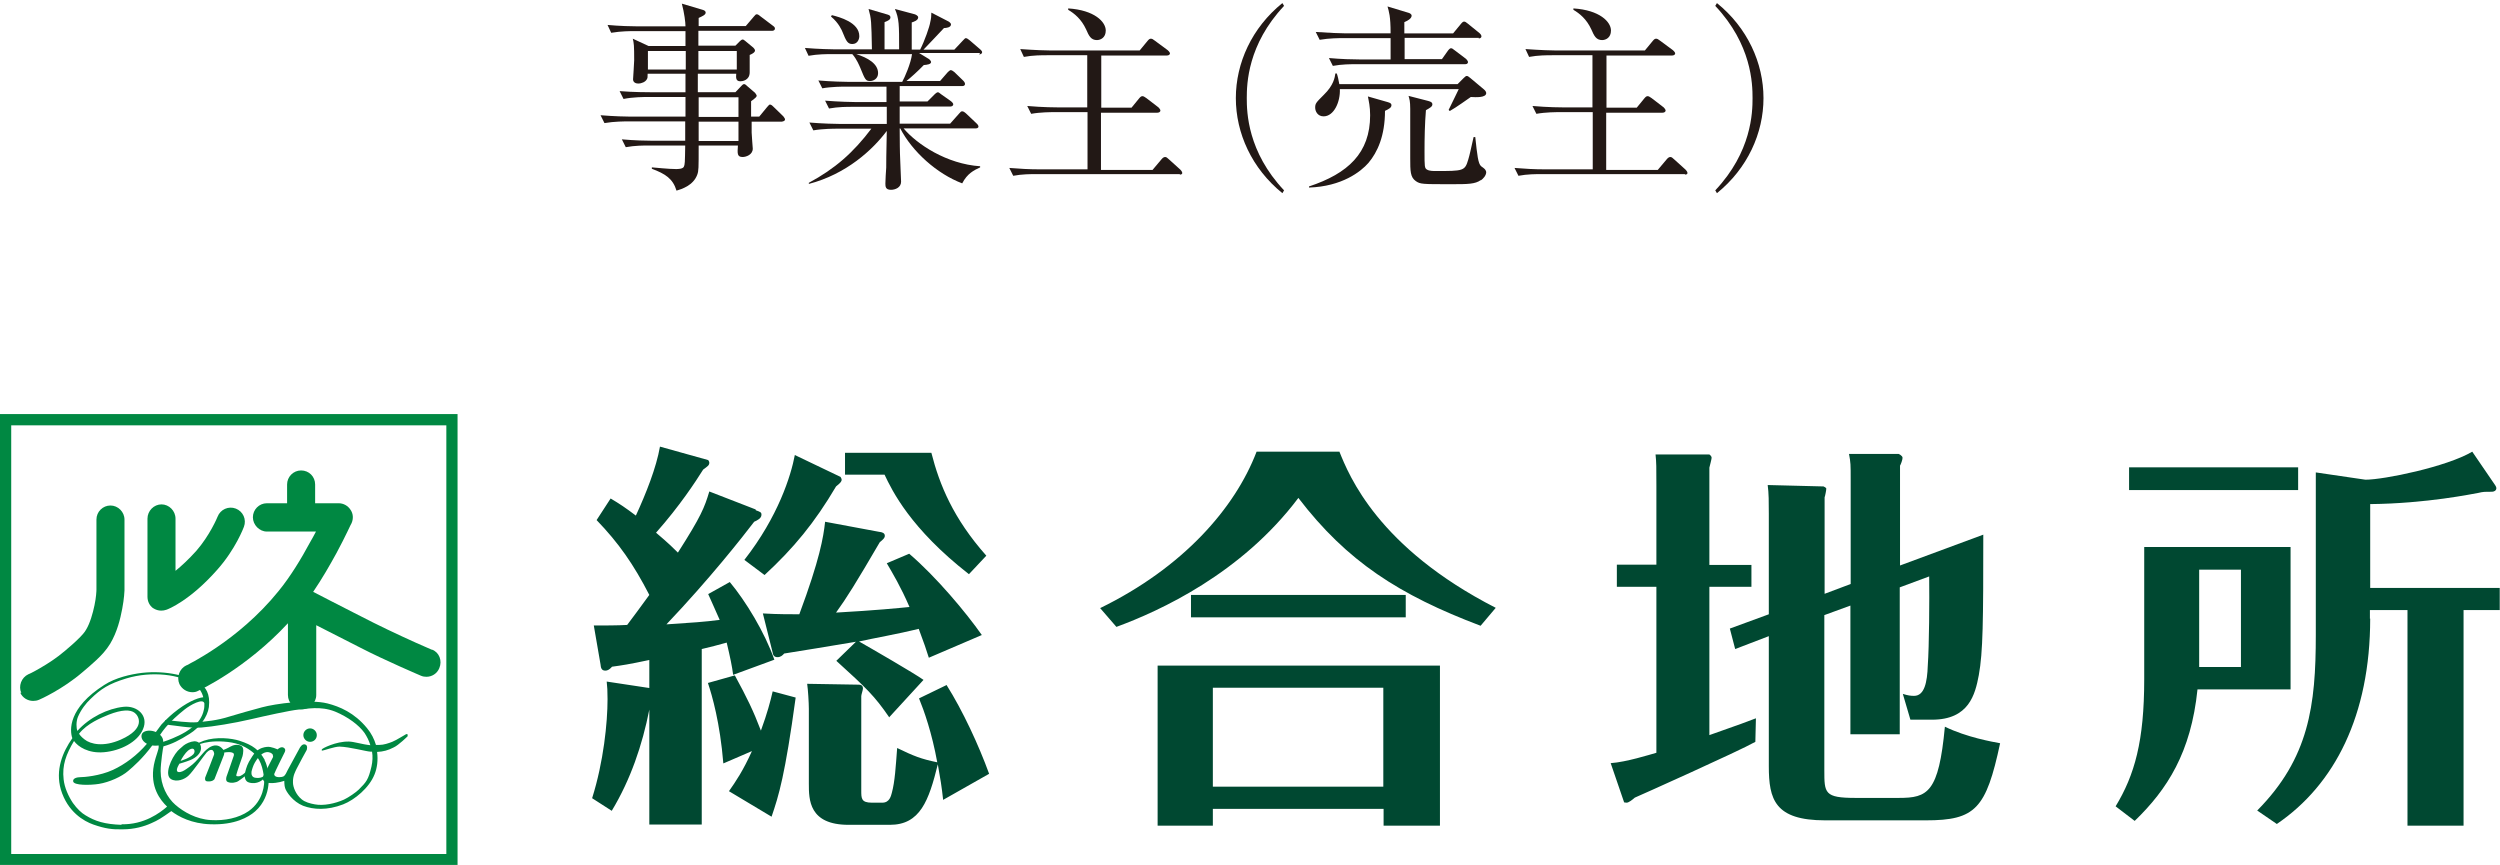 <?xml version="1.0" encoding="UTF-8"?><svg id="_レイヤー_2" xmlns="http://www.w3.org/2000/svg" width="89.17" height="30.85" viewBox="0 0 89.17 30.85"><defs><style>.cls-1{fill:#221815;}.cls-2{fill:#008842;}.cls-3{fill:#004831;}</style></defs><g id="common"><path class="cls-2" d="M16.32,30.85H0V14.77h16.32v16.08ZM.4,30.46h15.52v-15.29H.4v15.29Z"/><path class="cls-2" d="M.76,24.72c-.11-.25,0-.55.25-.67h0s.01,0,.02-.01c.02-.01.05-.02.09-.04.08-.04.19-.1.31-.17.26-.15.59-.36.88-.61.14-.12.31-.26.45-.4.15-.14.27-.28.31-.36.14-.23.24-.58.3-.87.06-.28.07-.51.07-.56v-2.5c0-.28.23-.5.5-.5s.5.23.5.5v2.53s-.01.29-.08.65c-.07.37-.18.83-.43,1.25-.14.23-.31.41-.49.58-.18.17-.36.32-.49.43-.72.62-1.53.98-1.56.99-.07.03-.14.04-.21.04-.19,0-.38-.11-.46-.3"/><path class="cls-2" d="M5.47,21.7c-.14-.1-.21-.25-.21-.42v-2.78c0-.28.23-.51.5-.51s.5.23.5.51v1.86c.21-.17.46-.4.74-.71.48-.55.75-1.19.76-1.22.1-.26.39-.39.65-.29.26.1.39.39.29.65-.01.03-.3.8-.95,1.53-.97,1.1-1.75,1.41-1.82,1.43-.06.02-.12.03-.18.03-.1,0-.2-.03-.29-.09"/><path class="cls-2" d="M15.42,23.18s-.08-.03-.21-.09c-.4-.17-1.27-.57-1.89-.88-.35-.18-.97-.49-1.51-.77-.24-.12-.46-.24-.64-.33.32-.47.6-.96.83-1.38.33-.61.53-1.07.54-1.07.07-.16.06-.34-.04-.48-.09-.14-.25-.23-.42-.23h-.84v-.67c0-.28-.22-.5-.5-.5s-.5.23-.5.5v.67h-.72c-.28,0-.5.23-.5.5s.23.51.5.51h1.75c-.06.12-.14.26-.22.4-.3.56-.7,1.22-1.12,1.73-.72.89-1.55,1.56-2.2,2-.32.22-.6.38-.79.49-.1.05-.17.09-.22.12-.02.01-.04.02-.06.03,0,0-.01,0-.01,0h0c-.25.12-.36.42-.25.67.09.18.27.29.46.29.07,0,.14-.01.21-.05.04-.02,1.69-.78,3.2-2.41v2.56c0,.28.23.51.5.51s.51-.23.51-.51v-2.49c.55.28,1.2.61,1.57.8.87.45,2.16,1,2.16,1,.07.03.13.04.2.04.19,0,.38-.11.46-.31.11-.26,0-.56-.26-.66"/><path class="cls-2" d="M11.3,26.22c0,.14-.11.24-.24.24s-.24-.11-.24-.24.11-.24.24-.24.24.11.24.24"/><path class="cls-2" d="M14.54,26.26s-.32.32-.5.4c-.19.1-.37.15-.59.16.04.3,0,.58-.09.8-.19.48-.71.91-1.12,1.07-.57.22-1.06.19-1.43.05-.37-.15-.6-.5-.64-.63-.03-.08-.03-.26-.03-.26,0,0-.24.09-.49.08-.25,0-.27-.13-.27-.13,0,0-.2.2-.5.11-.15-.04-.15-.22-.15-.22,0,0-.12.1-.23.17-.07.05-.25.09-.38.03-.09-.04-.04-.19-.04-.19,0,0,.25-.71.26-.75,0-.03.03-.08-.07-.11-.09-.03-.27,0-.27,0,0,0,0,.03-.01.08-.02.06-.07.18-.07.18l-.27.69s-.06.1-.25.08c-.12,0-.08-.14-.08-.14,0,0,.29-.73.31-.8.03-.07-.02-.17-.07-.18-.05-.01-.1,0-.19.09-.09.1-.49.68-.64.82-.14.14-.43.25-.63.13-.25-.15,0-.74.24-1.01,0,0,.1-.1.21-.19.09-.07.24-.14.38-.15.11,0,.24.05.24.25,0,.18-.18.34-.38.42-.17.07-.39.13-.39.13,0,0-.13.2-.08.27.04.06.17.02.25-.03.07-.04.3-.2.4-.31.1-.1.25-.29.32-.36.07-.07.24-.24.43-.22.15.01.25.16.25.16,0,0,.15-.06.25-.12.1-.06.26-.09.38-.03.12.06.07.29.05.37-.03.09-.2.57-.21.63-.02.07-.03.09.07.09.1,0,.23-.13.23-.13,0,0,.05-.23.14-.39.06-.1.17-.29.25-.36.14-.13.29-.16.39-.17.15-.02.38.09.38.09,0,0,.12-.12.22-.06.1.06.03.17.03.17,0,0-.36.72-.37.77,0,.05.04.11.18.11.13,0,.17-.04.17-.04,0,0,.03-.02.07-.09.02-.04.06-.12.06-.12l.43-.79s.09-.18.21-.12c.09.04.04.19.04.19,0,0-.32.58-.36.67-.04.09-.14.25-.13.49,0,.16.1.43.31.6.12.1.3.15.47.18.31.06.73-.03,1.04-.17.17-.08.43-.26.53-.36.27-.27.34-.35.45-.82.04-.18.05-.36.02-.53-.02,0-.04,0-.06,0-.16-.01-.74-.17-1.1-.18-.18,0-.56.14-.6.14-.04.01-.04-.01-.03-.04,0-.03.5-.29.96-.28.18,0,.47.1.77.13-.05-.17-.13-.32-.21-.44-.2-.28-.59-.57-1.05-.76-.53-.21-1.01-.09-1.31-.07-.3.03-1.16.22-1.72.35-.55.13-1.34.26-1.74.29-.4.03-.98-.08-1.13-.09-.15-.02-.16-.05-.16-.05,0,0-.02-.07,0-.11.02-.03.09,0,.17,0,.08,0,.68.09.98.06.3-.03.67-.05,1.17-.21.41-.12.64-.19,1.13-.32.48-.13,1.7-.3,2.34-.14.43.11.96.33,1.41.88.16.19.26.4.32.6.04,0,.07,0,.12,0,.16,0,.33-.06.46-.11.13-.05.45-.25.49-.27.04-.02.07,0,.06.04M6.63,27.07c.07-.03.21-.1.27-.17.04-.05.06-.12.01-.18-.06-.05-.19.02-.28.13-.11.13-.19.29-.19.29,0,0,.07-.02.19-.07M9.73,26.92c-.03-.06-.13-.11-.24-.09-.18.03-.33.25-.4.37-.06.1-.11.27-.12.33-.01.1.02.19.13.21.19.03.28-.04.28-.04l.36-.7s0-.04-.01-.08"/><path class="cls-2" d="M9.44,27.1c-.2-.35-.41-.52-.9-.68-.28-.09-.83-.15-1.27,0-.23.08-.49.24-.49.24h.1s.32-.26,1.09-.21c.44.03.7.13.98.33.35.25.43.63.47.99.02.17-.01.78-.55,1.16-.36.25-.86.35-1.35.32-.52-.03-.97-.29-1.26-.54-.3-.26-.53-.7-.53-1.21,0-.28.09-.88.1-.88.3-.08.58-.22.94-.45.34-.21.63-.59.68-.95.06-.48-.13-.72-.3-.83-.4-.27-1.21-.49-2.09-.39-.4.05-.94.17-1.34.43-1.29.82-1.24,1.62-1.14,1.9-.35.5-.61,1.13-.41,1.83.24.8.82,1.13,1.16,1.25.43.15.68.18,1.06.17.39,0,.75-.1,1.01-.22.23-.1.36-.18.71-.43.26.2.73.45,1.4.47.86.03,1.35-.25,1.59-.46.33-.29.44-.66.47-.91.05-.31-.03-.74-.13-.91M7.27,25.32c-.05.25-.2.45-.35.57-.23.19-.41.28-.53.34-.33.16-.57.23-.57.23,0,0,.02-.13-.11-.25.07-.1.13-.19.21-.28.19-.22.41-.42.66-.62.21-.17.67-.42.71-.22,0,.08,0,.16-.02.23M4.34,29.42c-.61-.02-.95-.13-1.29-.34-.14-.08-.3-.23-.45-.44-.16-.24-.3-.55-.33-.84-.06-.51.09-.9.37-1.37.14.2.51.45,1.07.4.58-.05,1.2-.36,1.39-.82.21-.48-.2-.85-.69-.8-.57.06-1.22.38-1.65.86-.04-.1-.05-.33.02-.5.11-.26.29-.49.45-.64.37-.36.65-.54,1.27-.73.92-.28,1.95-.14,2.45.22.16.12.26.28.3.45-.22.02-.61.19-1.06.56-.17.14-.35.32-.43.41-.06.08-.13.17-.2.27-.18-.08-.4-.06-.48.04-.06.08-.06.26.16.38-.35.41-.78.73-1.21.93-.48.22-1.04.26-1.16.26s-.28.04-.26.15c.02.15.61.14.92.09.37-.06.81-.26,1.04-.46.19-.16.52-.45.86-.91.07.01.15.01.23,0,0,0,0,.01,0,.02.01.14-.09.29-.17.67-.15.79.23,1.26.47,1.49-.25.22-.82.65-1.63.63M2.82,26.17c.29-.37.79-.57,1.06-.68.46-.18.77-.19.93-.06.14.11.4.55-.5.95-.61.27-1.08.17-1.3-.01-.13-.1-.18-.18-.19-.2"/><path class="cls-3" d="M26.96,18.2c.16.06.2.07.2.16,0,.13-.15.2-.26.25-.42.55-1.59,2.04-3.13,3.66.92-.06,1.37-.09,1.9-.16-.21-.48-.3-.67-.41-.92l.77-.43c.56.67,1.24,1.78,1.59,2.77l-1.47.54c-.04-.31-.1-.6-.23-1.15-.29.08-.62.17-.89.23v6.26h-1.87v-4.1c-.25,1.27-.67,2.5-1.34,3.61l-.7-.45c.41-1.3.55-2.7.55-3.53,0-.28-.01-.47-.03-.63l1.52.23v-1c-.75.16-.97.19-1.33.24-.12.14-.21.14-.24.14-.14,0-.16-.11-.17-.22l-.24-1.39c.32,0,.86,0,1.19-.02.16-.21.53-.71.79-1.07-.56-1.09-1.09-1.85-1.88-2.67l.5-.77c.32.19.53.33.9.61.36-.78.73-1.71.86-2.46l1.72.48s.04.05.04.09c0,.1-.06.13-.22.25-.27.43-.83,1.29-1.68,2.25.45.38.65.58.78.71.83-1.3.95-1.61,1.12-2.18l1.65.64ZM28.38,24.88c-.38,2.78-.6,3.49-.86,4.25l-1.52-.91c.24-.34.51-.74.82-1.43l-1.02.44c-.12-1.46-.4-2.42-.55-2.87l.96-.27c.43.79.66,1.26.93,1.97.23-.63.34-1.05.42-1.4l.82.22ZM29.98,17.01s.04.06.04.1c0,.05-.02.1-.2.24-.76,1.29-1.51,2.2-2.55,3.16l-.72-.54c1.21-1.55,1.66-3,1.8-3.74l1.63.78ZM31.72,25.59c-.52-.76-.81-1.04-1.89-2.02l.7-.68c-.58.1-2.24.37-2.56.42-.06.07-.13.13-.24.13-.13,0-.16-.09-.17-.16l-.35-1.4c.26.01.37.03,1.3.03.73-1.96.86-2.75.92-3.3l1.93.36c.1.01.2.04.2.14,0,.08-.06.13-.18.23-.84,1.44-1.19,2-1.56,2.51,1.42-.08,2.22-.16,2.62-.2-.31-.72-.6-1.2-.81-1.56l.8-.34c.96.82,2.03,2.1,2.59,2.9l-1.89.81c-.09-.29-.17-.52-.36-1.03-.73.18-1.64.34-2.13.45.44.25,1.98,1.14,2.3,1.37l-1.23,1.34ZM33.76,24.43c.58.92,1.15,2.15,1.52,3.17l-1.64.93c-.05-.46-.1-.77-.19-1.27-.32,1.3-.63,2.16-1.71,2.16h-1.47c-1.42,0-1.42-.9-1.42-1.47v-2.67c0-.21-.03-.7-.06-.89l1.79.03c.09,0,.2,0,.2.14,0,.05-.06.22-.06.27v3.37c0,.28,0,.43.38.43h.37c.26,0,.31-.24.34-.35.11-.4.14-.94.19-1.6.6.29.85.39,1.43.51-.19-1.05-.47-1.84-.65-2.28l.97-.47ZM30.14,16.93v-.78h3.08c.29,1.14.78,2.34,1.96,3.67l-.62.66c-2.09-1.63-2.74-2.98-3.01-3.55h-1.4Z"/><path class="cls-3" d="M47.77,16.1c.35.87,1.38,3.43,5.58,5.58l-.54.64c-2.91-1.1-4.77-2.3-6.5-4.56-2.03,2.7-4.94,4.03-6.49,4.6l-.58-.67c2.95-1.44,4.81-3.56,5.58-5.58h2.95ZM43.26,28.85v.6h-1.97v-5.71h10.07v5.71h-2.01v-.6h-6.08ZM50.14,22.02h-7.66v-.8h7.66v.8ZM49.34,24.53h-6.08v3.53h6.08v-3.53Z"/><path class="cls-3" d="M62.47,20.14v.79h-1.5v5.29c1.18-.42,1.28-.45,1.66-.6l-.02.84c-.58.33-4.2,1.95-4.3,1.99-.09.08-.22.18-.29.18-.01,0-.09-.01-.09-.01l-.48-1.4c.56-.04,1.38-.3,1.63-.37v-5.92h-1.41v-.79h1.41v-2.82c0-.67,0-.82-.03-1.11h1.92s.08.05.08.12c0,.04-.06.27-.08.35v3.47h1.5ZM66.01,20.83v-3.74c0-.51,0-.59-.06-.9h1.77s.14.06.14.14c0,.07-.06.23-.09.28v3.56l2.97-1.1c0,3.1-.01,4.18-.16,5.01-.13.69-.35,1.59-1.67,1.59h-.77l-.27-.92c.19.06.29.07.4.07.37,0,.47-.48.49-1.08.05-.7.06-2.34.05-3.18l-1.05.39v5.24h-1.76v-4.59l-.93.34v5.53c0,.82,0,.99,1.11.99h1.55c1.03,0,1.42-.19,1.64-2.54.78.38,1.7.54,1.97.59-.5,2.34-.88,2.75-2.65,2.75h-3.59c-1.8,0-2.01-.75-2.01-1.93v-4.64l-1.2.46-.19-.73,1.39-.51v-3.59c0-.4,0-.73-.04-1.02l1.99.05s.1.04.1.08c0,.05-.04.26-.06.31v3.44l.93-.35Z"/><path class="cls-3" d="M81.7,19.51v5.08h-3.32c-.23,2.25-1.08,3.57-2.24,4.69l-.68-.52c.68-1.12,1.02-2.33,1.02-4.53v-4.72h5.22ZM81.97,17.48h-6.03v-.81h6.03v.81ZM78.44,23.79h1.49v-3.47h-1.49v3.47ZM84.54,22.06c0,3.46-1.27,5.93-3.33,7.33l-.7-.48c1.85-1.87,2.09-3.75,2.09-6.26v-5.8l1.77.26c.66,0,2.9-.46,3.81-1l.82,1.2s.04.06.04.1c0,.1-.1.13-.16.13-.28,0-.31,0-.48.04-.18.03-1.84.38-3.86.4v2.99h4.62v.79h-1.29v7.69h-2v-7.69h-1.34v.31Z"/><path class="cls-1" d="M27.92,4.34h-1.11s0,.33,0,.39c0,.11.04.52.04.57,0,.22-.24.3-.36.3-.2,0-.19-.12-.17-.41h-1.4c0,.83,0,.9-.05,1.04-.14.39-.57.52-.74.57-.13-.43-.4-.6-.88-.78v-.05c.15.01.6.06.86.06.06,0,.24,0,.28-.08.04-.08.04-.14.05-.76h-1.3c-.17,0-.5,0-.82.06l-.14-.28c.43.04.87.05,1.08.05h1.18v-.69s-2.05,0-2.05,0c-.09,0-.48,0-.83.06l-.14-.28c.47.04.95.05,1.08.05h1.95v-.7h-1.38c-.07,0-.5,0-.83.07l-.14-.28c.49.04,1.02.04,1.08.04h1.27v-.66h-1.35c0,.13,0,.15-.03.2-.05.09-.18.15-.31.15-.08,0-.18-.04-.18-.15,0-.04.04-.57.04-.68,0-.53-.01-.61-.05-.77l.56.26h1.32v-.53h-1.82c-.13,0-.48,0-.83.06l-.13-.28c.43.04.87.05,1.07.05h1.71c0-.14-.04-.47-.13-.81l.74.22c.08.02.11.06.11.1,0,.08-.12.13-.25.19,0,.06,0,.18,0,.29h1.68l.29-.34c.05-.06.07-.08.1-.08s.06.01.13.07l.45.34c.06.04.07.07.07.1,0,.06-.06.08-.1.08h-2.63s0,.46,0,.53h1.32l.15-.15s.07-.07.1-.07c.04,0,.05.01.1.05l.29.24s.06.06.06.1c0,.08-.14.14-.19.16,0,.1,0,.53,0,.62,0,.29-.27.32-.33.32-.17,0-.16-.13-.15-.27h-1.37c0,.17,0,.22,0,.66h1.34l.2-.21s.07-.08.1-.08c.03,0,.05,0,.12.07l.28.24s.06.08.06.1c0,.04-.02.07-.2.2v.55h.29l.28-.34c.06-.06.07-.09.1-.09.04,0,.07.02.13.08l.35.34s.06.08.06.1c0,.07-.06.08-.1.08ZM24.46,1.82h-1.35v.66h1.35v-.66ZM26.28,1.82h-1.37v.66h1.37v-.66ZM26.34,3.47h-1.42v.7h1.42v-.7ZM26.34,4.34h-1.42v.69h1.42v-.69Z"/><path class="cls-1" d="M34.96,1.89h-2.18l.36.22s.07.06.07.1c0,.08-.13.1-.26.11-.2.21-.48.46-.62.57h1.2l.27-.31s.08-.08.11-.08.1.04.13.07l.32.31s.06.06.06.11c0,.07-.06.08-.1.08h-2.23c0,.08,0,.47,0,.55h.99l.25-.25s.08-.08.12-.08.07.04.13.08l.34.24s.08.06.08.11c0,.06-.06.08-.11.08h-1.8v.61h1.8l.32-.36c.05-.06.07-.08.11-.08.05,0,.09.04.13.07l.38.36s.07.06.07.11c0,.06-.06.07-.11.07h-2.56c.48.57,1.54,1.27,2.73,1.35v.04c-.22.1-.46.22-.64.57-.9-.34-1.78-1.13-2.21-1.96h-.02c0,.64.01.76.01.9,0,.16.04.85.04,1,0,.21-.21.29-.36.29-.19,0-.2-.11-.2-.22,0-.15.02-.41.03-.57,0-.23,0-.34.02-1.31-.5.67-1.44,1.54-2.78,1.89v-.04c.93-.5,1.58-1.07,2.23-1.93h-1.24c-.07,0-.5,0-.83.06l-.14-.28c.47.04.95.05,1.08.05h1.68v-.61h-1.23c-.18,0-.51,0-.83.06l-.14-.28c.48.04.99.05,1.08.05h1.11v-.55h-1.47c-.06,0-.5,0-.82.06l-.14-.28c.47.04.96.05,1.08.05h1.91c.09-.16.31-.66.35-.99h-1.99c.41.13.78.34.78.68,0,.2-.17.28-.28.28-.16,0-.18-.04-.35-.46-.04-.09-.13-.32-.29-.5h-.73c-.17,0-.51,0-.83.06l-.13-.28c.48.04.97.05,1.07.05h1.32c-.02-1.01-.02-1.08-.12-1.44l.68.2c.06.02.1.04.1.1,0,.08-.08.12-.21.17v.97h.52c0-.89,0-1.09-.15-1.44l.71.19s.12.04.12.11c0,.11-.17.16-.23.18v.97h.3c.16-.31.34-.83.36-.98.03-.12.04-.22.04-.34l.62.32s.08.05.08.1c0,.11-.17.13-.25.13-.22.23-.59.63-.73.77h1.1l.3-.32c.06-.06.08-.09.11-.09.04,0,.09.04.14.08l.36.31s.08.06.08.11c0,.06-.06.08-.11.08ZM30.4,1.57c-.17,0-.22-.11-.35-.43-.02-.05-.13-.32-.41-.55l.03-.05c.28.07.98.26.98.75,0,.09-.05.28-.25.28Z"/><path class="cls-1" d="M42.1,6.21h-5.13c-.19,0-.52,0-.83.06l-.14-.28c.36.03.72.05,1.08.05h1.71v-2.04h-1.18c-.12,0-.5,0-.83.06l-.14-.28c.55.05,1.06.05,1.08.05h1.06v-1.86h-1.43c-.18,0-.52,0-.83.06l-.13-.28c.55.04.95.05,1.07.05h3.19l.28-.34c.05-.06.08-.08.12-.08.04,0,.08.02.14.07l.46.34s.08.07.08.11c0,.06-.06.08-.11.08h-2.34v1.86h1.08l.27-.33c.05-.06.08-.08.12-.08s.08.03.14.07l.43.33s.07.07.07.11c0,.05-.05.08-.11.08h-2.01v2.04h1.84l.32-.38c.05-.06.09-.08.13-.08s.08.03.13.08l.41.37s.07.07.07.12c0,.04-.04.06-.1.06ZM39.13,1.43c-.22,0-.29-.15-.39-.38-.17-.37-.42-.57-.64-.7v-.05c.94.06,1.34.48,1.34.79,0,.25-.18.34-.32.34Z"/><path class="cls-1" d="M45.74,6.89c-1.09-.88-1.66-2.14-1.66-3.39s.57-2.51,1.66-3.39l.06.1c-1.3,1.38-1.33,2.78-1.33,3.29s.03,1.91,1.33,3.29l-.06.1Z"/><path class="cls-1" d="M49.4,3.95c0,.9-.27,1.48-.59,1.86-.27.31-.94.84-2.12.88v-.04c1.39-.46,2.18-1.19,2.18-2.54,0-.31-.05-.51-.08-.67l.7.2c.11.03.14.06.14.11,0,.09-.08.13-.22.2ZM52.46,3.46c-.12.08-.5.36-.75.5l-.04-.04c.08-.15.34-.71.36-.74h-4.24c.02.45-.21.97-.58.97-.22,0-.3-.19-.3-.31,0-.15.03-.18.31-.46.35-.34.39-.62.41-.76h.05c.04.11.06.22.09.38h4.22l.22-.22c.06-.06.08-.07.11-.07s.06.02.12.07l.49.41c.06.05.08.1.08.13,0,.17-.37.15-.54.14ZM52.75,1.35h-2.65c0,.08,0,.63,0,.76h1.33l.22-.31s.06-.08.1-.08c.04,0,.07.02.13.07l.41.31s.07.07.07.11c0,.07-.06.08-.11.08h-3.89c-.17,0-.5,0-.82.06l-.14-.28c.43.04.87.05,1.08.05h1.12v-.76h-1.7c-.13,0-.49,0-.83.06l-.14-.28c.44.03.87.05,1.08.05h1.59c0-.62-.06-.78-.11-.96l.76.23s.1.03.1.1c0,.11-.17.19-.26.23v.4h1.74l.28-.34c.05-.06.08-.08.11-.08.04,0,.07.02.13.07l.42.34s.07.06.07.11c0,.07-.06.08-.1.08ZM52.82,6.42c-.2.15-.47.15-1.07.15-1.02,0-1.09,0-1.25-.11-.2-.14-.2-.36-.2-.82,0-.28,0-1.51,0-1.76,0-.28-.03-.35-.06-.46l.7.18c.11.03.15.06.15.12,0,.08-.07.12-.23.21-.04.49-.05.98-.05,1.47,0,.54,0,.6.09.65.08.05.22.05.31.05.99,0,1.04,0,1.16-.41.06-.2.08-.32.19-.8h.06c.07.64.1.95.21,1.04.03.02.14.1.15.13.02.03.03.06.03.08,0,.12-.11.24-.2.3Z"/><path class="cls-1" d="M60.12,6.21h-5.13c-.19,0-.52,0-.83.06l-.14-.28c.36.03.72.05,1.08.05h1.71v-2.04h-1.18c-.12,0-.5,0-.83.06l-.14-.28c.55.05,1.06.05,1.08.05h1.06v-1.86h-1.43c-.18,0-.52,0-.83.06l-.13-.28c.55.04.95.05,1.07.05h3.19l.28-.34c.05-.06.08-.08.12-.08.04,0,.08.02.14.07l.46.34s.08.07.08.11c0,.06-.06.08-.11.08h-2.34v1.86h1.08l.27-.33c.05-.06.08-.08.12-.08s.08.03.14.07l.43.33s.07.07.07.11c0,.05-.05.08-.11.08h-2.01v2.04h1.84l.32-.38c.05-.06.09-.08.13-.08s.08.03.13.08l.41.37s.07.07.07.12c0,.04-.04.06-.1.06ZM57.15,1.43c-.22,0-.29-.15-.39-.38-.17-.37-.42-.57-.64-.7v-.05c.94.06,1.34.48,1.34.79,0,.25-.18.34-.32.34Z"/><path class="cls-1" d="M61.24,6.89l-.06-.1c1.3-1.38,1.33-2.78,1.33-3.29s-.03-1.91-1.33-3.29l.06-.1c1.09.88,1.66,2.14,1.66,3.39s-.57,2.51-1.66,3.39Z"/></g></svg>